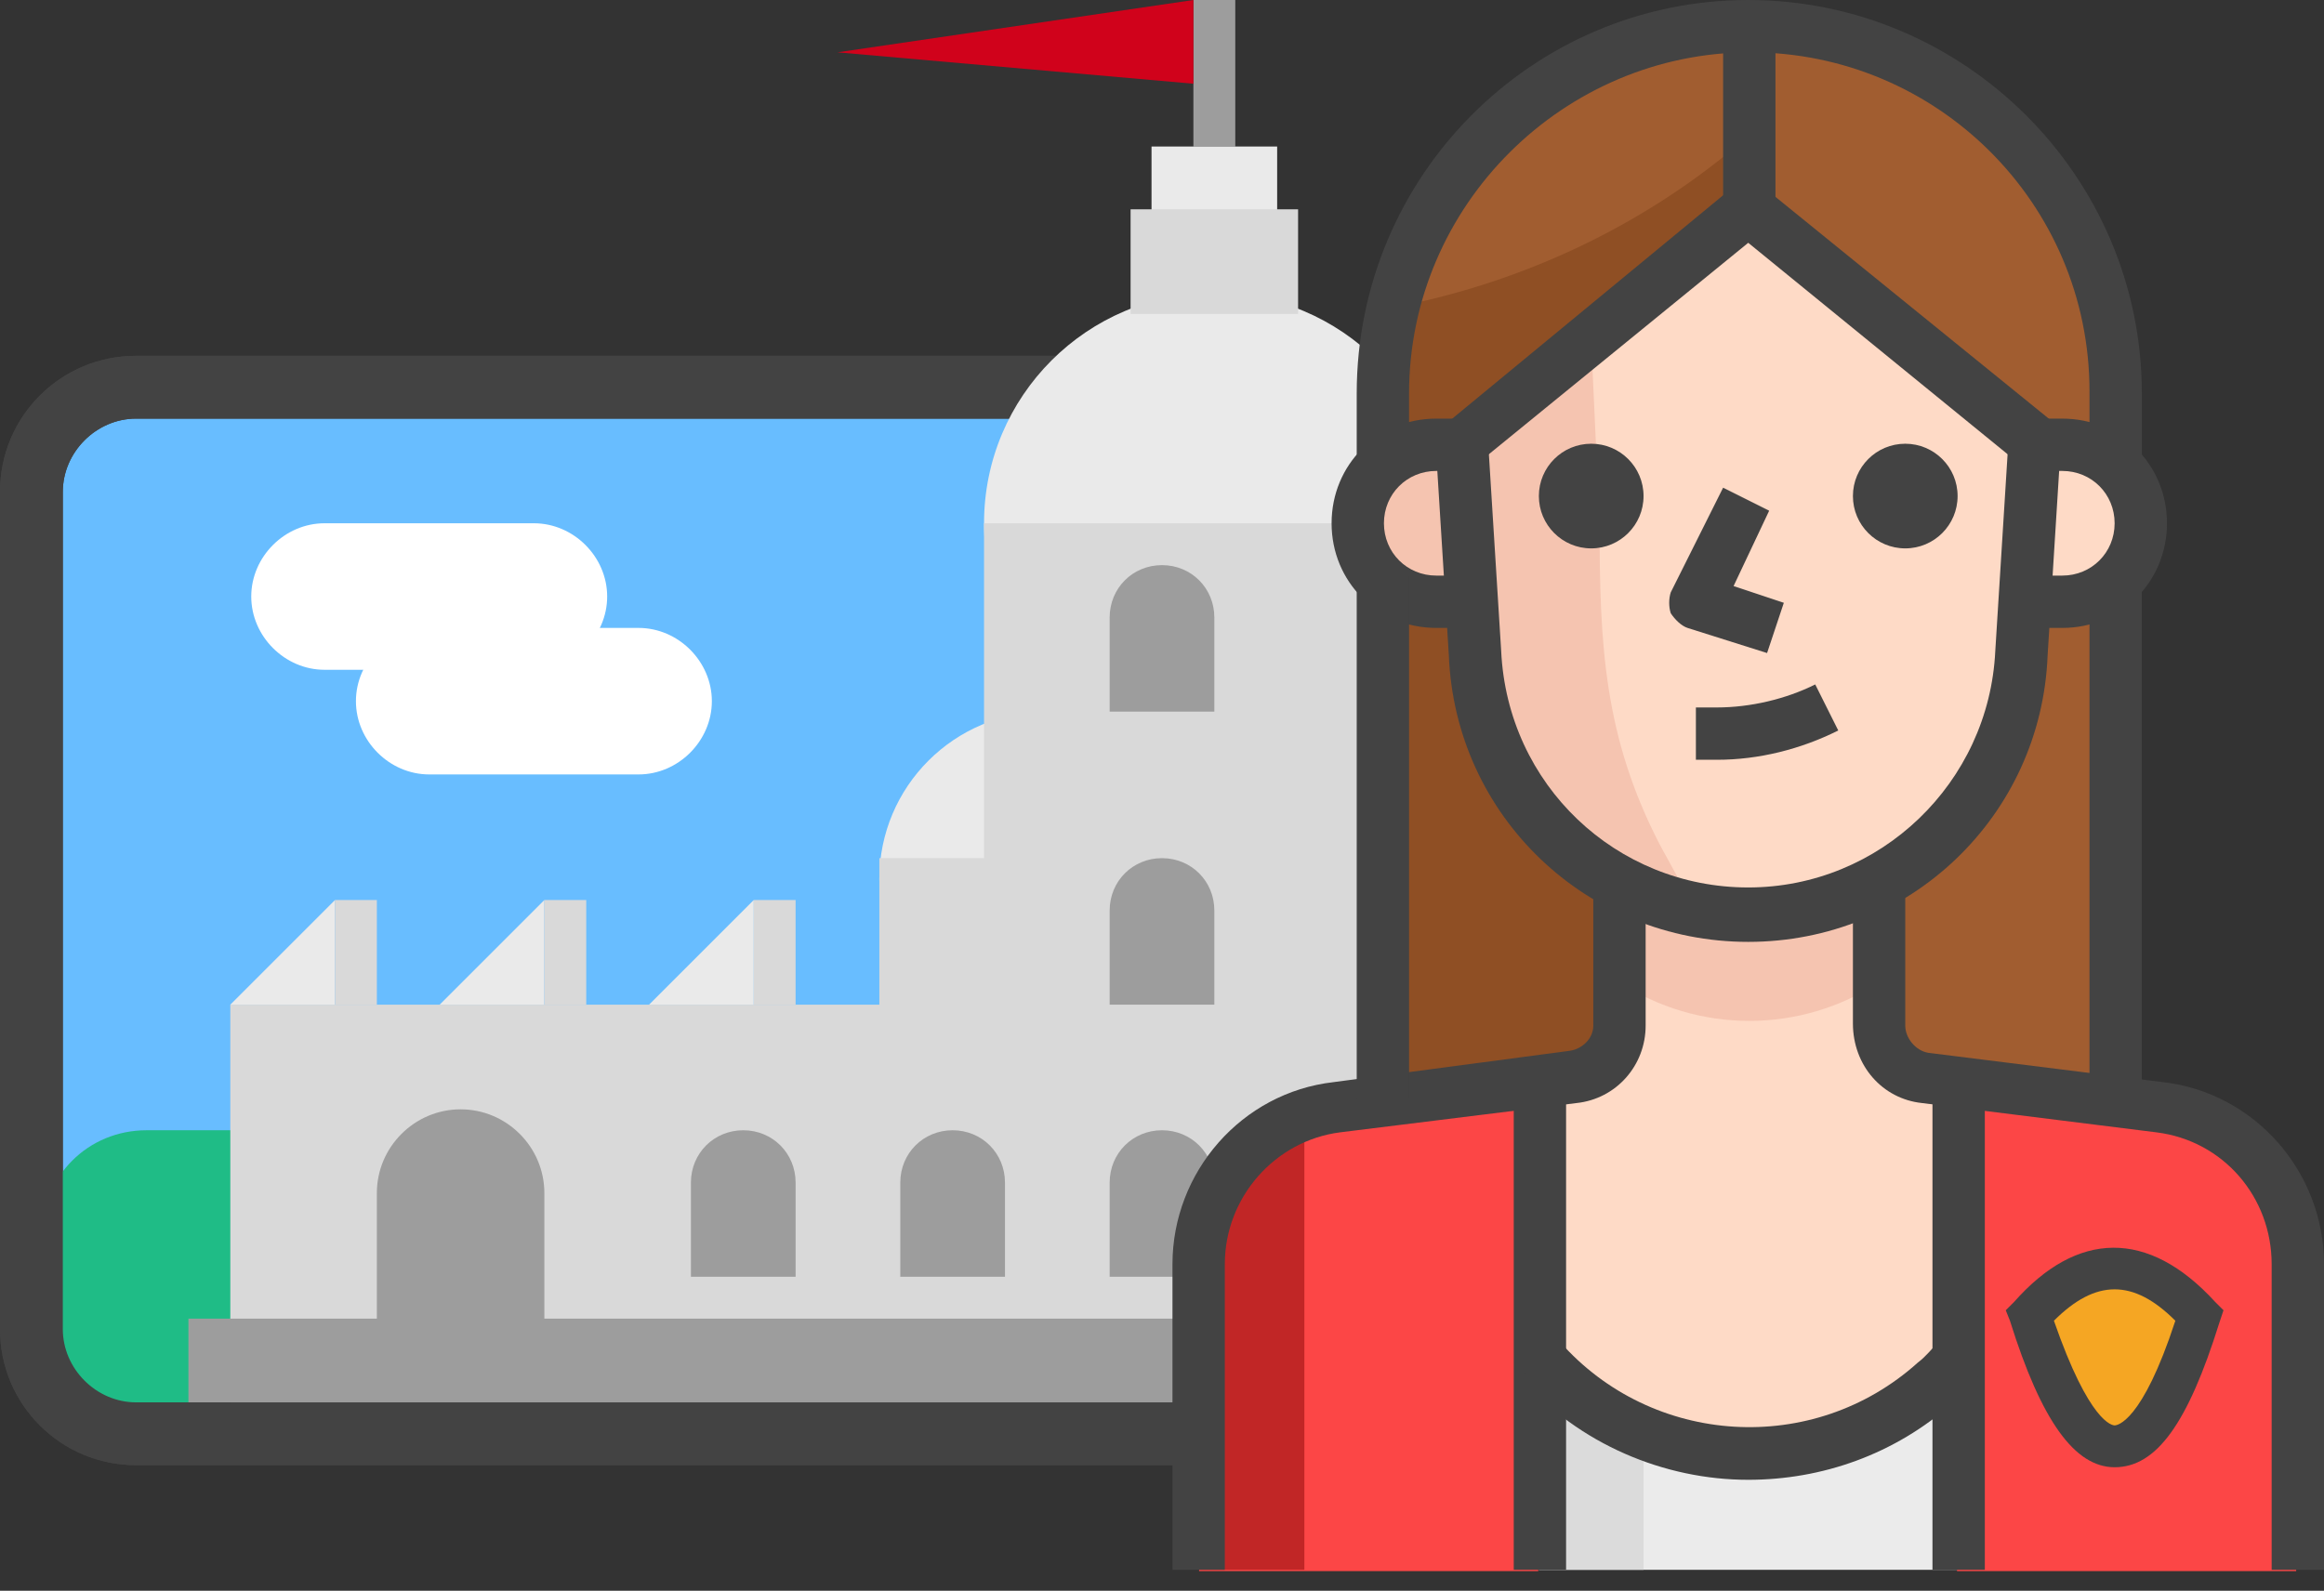 <?xml version="1.0" encoding="UTF-8"?>
<svg width="111px" height="76px" viewBox="0 0 111 76" version="1.1" xmlns="http://www.w3.org/2000/svg" xmlns:xlink="http://www.w3.org/1999/xlink">
    <rect x="0" y="0" width="111" height="76" fill="#333333" stroke="none"/>
    <!-- Generator: sketchtool 49 (51002) - http://www.bohemiancoding.com/sketch -->
    <title>C07F85EB-DB81-4692-B733-A915EED64D56</title>
    <desc>Created with sketchtool.</desc>
    <defs></defs>
    <g id="Symbols" stroke="none" stroke-width="1" fill="none" fill-rule="evenodd">
        <g id="character/course/ielts" fill-rule="nonzero">
            <g id="IELTS">
                <g id="Кампус">
                    <g id="Rectangle" transform="translate(0, 17)">
                        <path d="M6.496,1.459 L79,0 C81.8,0 84,2.2 84,5 L84,48 C84,50.8 81.8,53 79,53 L6.496,51.642 C3.696,51.642 1.496,49.442 1.496,46.642 L1.496,5 C1.496,2.2 3.696,1.459 6.496,1.459 Z" id="path-1" fill="#68BDFF"></path>
                        <path d="M77.5,53 L6.5,53 C2.9,53 0,50.1 0,46.5 L0,6.5 C0,2.9 2.9,0 6.5,0 L77.5,0 C81.1,0 84,2.9 84,6.5 L84,46.5 C84,50.1 81.1,53 77.5,53 Z M6.5,3 C4.6,3 3,4.6 3,6.5 L3,46.5 C3,48.4 4.6,50 6.5,50 L77.5,50 C79.4,50 81,48.4 81,46.5 L81,6.5 C81,4.6 79.4,3 77.5,3 L6.5,3 Z" id="Shape" fill="#434343"></path>
                    </g>
                    <path d="M7,54 L35.6,54 L81,54 C83.8,54 86,56.2 86,59 L86,63 C86,65.8 83.8,68 81,68 L7,68 C4.2,68 2,65.8 2,63 L2,59 C2,56.2 4.2,54 7,54 Z" id="Rectangle-Copy-2" fill="#1FBC86"></path>
                    <path d="M15.5,25 L25.5,25 C27.4,25 29,26.6 29,28.5 C29,30.4 27.4,32 25.5,32 L15.5,32 C13.6,32 12,30.4 12,28.5 C12,26.6 13.6,25 15.5,25 Z" id="Rectangle-2-Copy-2" fill="#FFFFFF"></path>
                    <path d="M20.5,30 L30.5,30 C32.4,30 34,31.6 34,33.5 C34,35.4 32.4,37 30.5,37 L20.5,37 C18.6,37 17,35.4 17,33.5 C17,31.6 18.6,30 20.5,30 Z" id="Rectangle-2-Copy-2_1_" fill="#FFFFFF"></path>
                    <path d="M77.5,70 L6.5,70 C2.9,70 0,67.1 0,63.5 L0,23.5 C0,19.9 2.9,17 6.5,17 L77.5,17 C81.1,17 84,19.9 84,23.5 L84,63.5 C84,67.1 81.1,70 77.5,70 Z M6.5,20 C4.6,20 3,21.6 3,23.5 L3,63.5 C3,65.4 4.6,67 6.5,67 L77.5,67 C79.4,67 81,65.4 81,63.5 L81,23.5 C81,21.6 79.4,20 77.5,20 L6.5,20 Z" id="Shape" fill="#434343"></path>
                    <circle id="Oval-2" fill="#EAEAEA" cx="58" cy="25" r="11"></circle>
                    <circle id="Oval-2_1_" fill="#EAEAEA" cx="50" cy="42" r="8"></circle>
                    <rect id="Rectangle-2" fill="#D9D9D9" x="42" y="41" width="16" height="11"></rect>
                    <rect id="Rectangle-2_1_" fill="#9D9D9D" x="57" y="0" width="2" height="7"></rect>
                    <rect id="Rectangle-2_2_" fill="#EAEAEA" x="55" y="7" width="6" height="4"></rect>
                    <rect id="Rectangle-2_3_" fill="#D9D9D9" x="54" y="10" width="8" height="5"></rect>
                    <polygon id="Path-16" fill="#D0021B" points="57 0 40 2.5 57 4"></polygon>
                    <rect id="Rectangle-7" fill="#D9D9D9" x="47" y="25" width="22" height="28"></rect>
                    <rect id="Rectangle-8" fill="#D9D9D9" x="11" y="48" width="78" height="19"></rect>
                    <path d="M22,53 C24.2,53 26,54.8 26,57 L26,67 L18,67 L18,57 C18,54.8 19.8,53 22,53 Z" id="Rectangle-14" fill="#9D9D9D"></path>
                    <path d="M35.5,54 C36.9,54 38,55.1 38,56.5 L38,61 L33,61 L33,56.5 C33,55.1 34.1,54 35.5,54 Z" id="Rectangle-14-Copy" fill="#9D9D9D"></path>
                    <path d="M45.5,54 C46.9,54 48,55.1 48,56.5 L48,61 L43,61 L43,56.5 C43,55.1 44.1,54 45.5,54 Z" id="Rectangle-14-Copy_1_" fill="#9D9D9D"></path>
                    <path d="M55.5,54 C56.9,54 58,55.1 58,56.5 L58,61 L53,61 L53,56.5 C53,55.1 54.1,54 55.5,54 Z" id="Rectangle-14-Copy_2_" fill="#9D9D9D"></path>
                    <path d="M55.5,41 C56.9,41 58,42.1 58,43.5 L58,48 L53,48 L53,43.5 C53,42.1 54.1,41 55.5,41 Z" id="Rectangle-14-Copy_3_" fill="#9D9D9D"></path>
                    <path d="M55.5,27 C56.9,27 58,28.1 58,29.5 L58,34 L53,34 L53,29.5 C53,28.1 54.1,27 55.5,27 Z" id="Rectangle-14-Copy_4_" fill="#9D9D9D"></path>
                    <polygon id="Rectangle-18" fill="#EAEAEA" points="16 43 16 48 11 48"></polygon>
                    <polygon id="Rectangle-18_1_" fill="#EAEAEA" points="26 43 26 48 21 48"></polygon>
                    <polygon id="Rectangle-18_2_" fill="#EAEAEA" points="36 43 36 48 31 48"></polygon>
                    <rect id="Rectangle-19" fill="#D9D9D9" x="16" y="43" width="2" height="5"></rect>
                    <rect id="Rectangle-19_1_" fill="#D9D9D9" x="26" y="43" width="2" height="5"></rect>
                    <rect id="Rectangle-19_2_" fill="#D9D9D9" x="36" y="43" width="2" height="5"></rect>
                    <rect id="Rectangle-20" fill="#9D9D9D" x="9" y="63" width="57" height="4"></rect>
                </g>
                <g id="Студентка" transform="translate(56, 0)">
                    <path d="M45,52.5 L45,18.8 C45,9.1 37.2,1.3 27.5,1.3 C17.8,1.3 10,9.1 10,18.8 L10,52.6 L45,52.6 L45,52.5 Z" id="Shape" fill="#A15D30"></path>
                    <rect id="Rectangle-path" fill="#8F4F24" x="10" y="23.7" width="17.5" height="28.8"></rect>
                    <path d="M17.5,65 L17.5,75 L37.5,75 L37.5,65 C32.6,70.5 24.1,71 18.6,66.1 C18.3,65.8 17.9,65.4 17.5,65 Z" id="Shape_1_" fill="#EBEBEB"></path>
                    <path d="M36,51.5 C34.7,51.3 33.8,50.3 33.8,49 L33.8,42.5 L21.3,42.5 L21.3,49 C21.3,50.3 20.4,51.3 19.1,51.5 L17.5,51.7 L17.5,65 C22.4,70.5 30.9,71 36.4,66.1 C36.8,65.8 37.2,65.4 37.5,65 L37.5,51.7 L36,51.5 Z" id="Shape_2_" fill="#FEDAC6"></path>
                    <path d="M22.5,68.5 C20.6,67.7 18.9,66.5 17.5,65 L17.5,75 L22.5,75 L22.5,68.5 Z" id="Shape_3_" fill="#DBDBDB"></path>
                    <path d="M33.8,46.9 L33.8,42.5 L21.3,42.5 L21.3,46.9 C25.1,49.4 30,49.4 33.8,46.9 Z" id="Shape_4_" fill="#F5C4B0"></path>
                    <g id="Group" transform="translate(1.172, 51.562)" fill="#FC4646">
                        <path d="M6.7,1.4 C2.9,1.8 0.1,5.1 0.1,8.9 L0.1,23.5 L16.3,23.5 L16.3,0.2 L6.7,1.4 Z" id="Shape_5_"></path>
                        <path d="M46,1.3 L36.3,0.1 L36.3,23.5 L52.5,23.5 L52.5,8.8 C52.6,5 49.8,1.8 46,1.3 Z" id="Shape_6_"></path>
                    </g>
                    <g id="Group_1_" transform="translate(13.77, 9.961)" fill="#FEDAC6">
                        <path d="M0,10 L0.7,21.2 C1,28.5 7.1,34.1 14.3,33.8 C21.1,33.5 26.5,28.1 26.8,21.3 L27.5,10 L13.8,0 L0,10 Z" id="Shape_7_"></path>
                        <path d="M28.8,11.3 L27.6,11.3 L27.6,18.8 L28.8,18.8 C30.9,18.8 32.6,17.1 32.6,15 C32.6,12.9 30.8,11.3 28.8,11.3 Z" id="Shape_8_"></path>
                    </g>
                    <path d="M8.8,25 C8.8,27.1 10.5,28.8 12.6,28.8 L13.8,28.8 L13.8,21.3 L12.6,21.3 C10.5,21.3 8.8,22.9 8.8,25 Z" id="Shape_9_" fill="#F5C4B0"></path>
                    <path d="M1.3,59.9 L1.3,75 L6.3,75 L6.3,52.5 C2.5,53.7 1.3,56.2 1.3,59.9 Z" id="Shape_10_" fill="#C12626"></path>
                    <path d="M27.5,6.5 C22.7,10.7 16.8,13.5 10.5,14.7 C10.2,16 10,17.4 10,18.8 L10,21.3 L13.8,21.3 L27.5,10 L27.5,6.5 Z" id="Shape_11_" fill="#8F4F24"></path>
                    <path d="M20.4,25 L20,16.3 C17.8,17.9 15.7,19.5 13.7,21.3 L14.8,31.3 C15.1,37.2 19.2,42.2 25,43.5 L23.3,40.4 C20.6,35.2 20.4,30.8 20.4,25 Z" id="Shape_12_" fill="#F5C4B0"></path>
                    <circle id="Oval" fill="#434343" cx="35" cy="23.7" r="2.5"></circle>
                    <path d="M28.4,31.2 L24.6,30 C24.3,29.9 24,29.6 23.8,29.3 C23.7,29 23.7,28.6 23.8,28.3 L26.3,23.3 L28.5,24.4 L26.8,28 L29.2,28.8 L28.4,31.2 Z" id="Shape_13_" fill="#434343"></path>
                    <path d="M2.5,75 L0,75 L0,60.4 C0,56 3.3,52.2 7.7,51.7 L19,50.2 C19.6,50.1 20.1,49.6 20.1,49 L20.1,42.5 L22.6,42.5 L22.6,49 C22.6,50.9 21.2,52.5 19.3,52.7 L8,54.1 C4.9,54.5 2.5,57.2 2.5,60.4 L2.5,75 Z" id="Shape_14_" fill="#434343"></path>
                    <path d="M55,75 L52.5,75 L52.5,60.4 C52.5,57.2 50.2,54.5 47,54.1 L35.8,52.7 C33.9,52.5 32.5,50.9 32.5,48.9 L32.5,42.4 L35,42.4 L35,49 C35,49.6 35.5,50.2 36.1,50.3 L47.3,51.7 C51.7,52.2 55,56 55,60.4 L55,75 Z" id="Shape_15_" fill="#434343"></path>
                    <path d="M42.5,30 L41.3,30 L41.3,27.5 L42.5,27.5 C43.9,27.5 45,26.4 45,25 C45,23.6 43.9,22.5 42.5,22.5 L41.3,22.5 L41.3,20 L42.5,20 C45.3,20 47.5,22.2 47.5,25 C47.5,27.8 45.3,30 42.5,30 Z" id="Shape_16_" fill="#434343"></path>
                    <path d="M27.5,45 C19.8,45 13.5,39 13.2,31.3 L12.5,20.1 L15,19.9 L15.7,31.1 C16,37.5 21.2,42.4 27.5,42.4 C33.8,42.4 39,37.4 39.3,31.1 L40,19.9 L42.5,20.1 L41.8,31.3 C41.5,39 35.2,45 27.5,45 Z" id="Shape_17_" fill="#434343"></path>
                    <path d="M26,36.3 C26,36.3 26,36.3 26,36.3 L25,36.3 L25,33.8 L26,33.8 C26,33.8 26,33.8 26,33.8 C27.6,33.8 29.3,33.4 30.7,32.7 L31.8,34.9 C30,35.8 28,36.3 26,36.3 Z" id="Shape_18_" fill="#434343"></path>
                    <circle id="Oval_1_" fill="#434343" cx="20" cy="23.7" r="2.5"></circle>
                    <path d="M40.5,22.2 L27.5,11.6 L14.5,22.2 L13,20.3 L26.7,9 C27.2,8.6 27.8,8.6 28.3,9 L42.1,20.2 L40.5,22.2 Z" id="Shape_19_" fill="#434343"></path>
                    <path d="M13.8,30 L12.6,30 C9.8,30 7.6,27.8 7.6,25 C7.6,22.2 9.8,20 12.6,20 L13.8,20 L13.8,22.5 L12.6,22.5 C11.2,22.5 10.1,23.6 10.1,25 C10.1,26.4 11.2,27.5 12.6,27.5 L13.8,27.5 L13.8,30 Z" id="Shape_20_" fill="#434343"></path>
                    <path d="M46.3,22.5 L43.8,22.5 L43.8,18.7 C43.8,9.7 36.5,2.5 27.6,2.5 C18.7,2.5 11.3,9.8 11.3,18.8 L11.3,22.6 L8.8,22.6 L8.8,18.8 C8.8,8.4 17.2,0 27.5,0 C37.8,0 46.3,8.4 46.3,18.8 L46.3,22.5 Z" id="Shape_21_" fill="#434343"></path>
                    <rect id="Rectangle-path_1_" fill="#434343" x="26.3" y="1.2" width="2.5" height="8.7"></rect>
                    <rect id="Rectangle-path_2_" fill="#434343" x="8.8" y="27.5" width="2.5" height="25"></rect>
                    <rect id="Rectangle-path_3_" fill="#434343" x="43.8" y="27.5" width="2.5" height="25"></rect>
                    <rect id="Rectangle-path_4_" fill="#434343" x="16.3" y="51.3" width="2.5" height="23.7"></rect>
                    <rect id="Rectangle-path_5_" fill="#434343" x="36.3" y="51.3" width="2.5" height="23.7"></rect>
                    <path d="M27.5,70.7 C23.5,70.7 19.4,69 16.6,65.8 L18.5,64.1 C22.9,69.1 30.6,69.6 35.6,65.1 C36,64.8 36.3,64.4 36.6,64.1 L38.5,65.8 C38.1,66.2 37.7,66.6 37.3,67 C34.5,69.5 31,70.7 27.5,70.7 Z" id="Shape_22_" fill="#434343"></path>
                    <g id="Group" transform="translate(39, 59)">
                        <path d="M6,1.6 C4.7,1.6 3.3,2.4 2,3.9 C3.3,8.1 4.7,10.2 6.1,10.2 C7.5,10.2 8.8,8.1 10.2,3.9 C8.7,2.3 7.3,1.6 6,1.6 Z" id="Path-15_1_" fill="#F5A623"></path>
                        <path d="M6,11.1 C4.1,11.1 2.5,8.9 1,4.1 L0.8,3.6 L1.2,3.2 C4.2,-0.2 7.6,-0.3 10.8,3.2 L11.2,3.6 L11,4.2 C9.5,9 8,11.1 6,11.1 Z M3.1,4.1 C4.8,9 5.9,9.1 6,9.1 C6.1,9.1 7.3,9 8.9,4.1 C6.9,2.1 5.1,2.1 3.1,4.1 Z" id="Shape" fill="#434343"></path>
                    </g>
                </g>
            </g>
        </g>
    </g>
</svg>